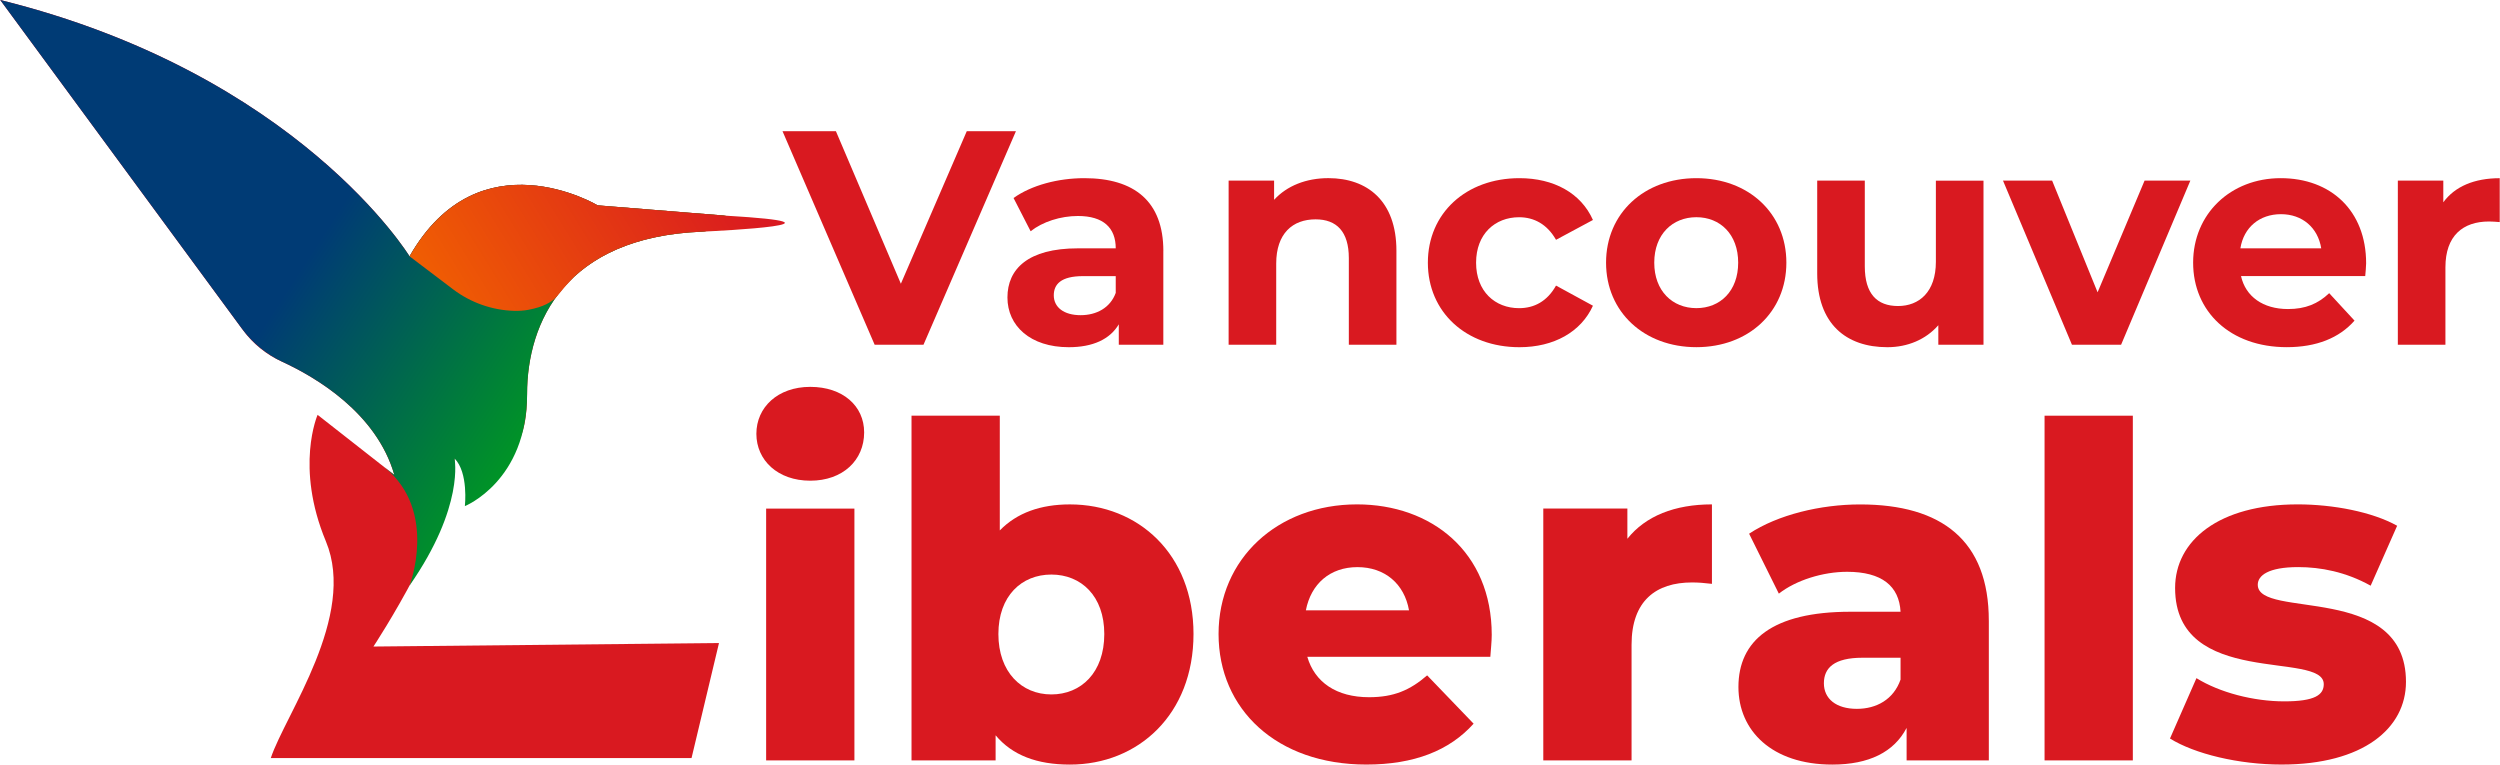 <svg xmlns:inkscape="http://www.inkscape.org/namespaces/inkscape" xmlns:sodipodi="http://sodipodi.sourceforge.net/DTD/sodipodi-0.dtd" xmlns="http://www.w3.org/2000/svg" xmlns:svg="http://www.w3.org/2000/svg" id="Layer_1" viewBox="0 0 908.66 277.95" version="1.1" sodipodi:docname="Van_Liberals_Logo-01-2.svg" width="571.82" height="174.88" inkscape:version="1.1.2 (b8e25be833, 2022-02-05)">
  <sodipodi:namedview id="namedview77" pagecolor="#505050" bordercolor="#eeeeee" borderopacity="1" inkscape:pageshadow="0" inkscape:pageopacity="0" inkscape:pagecheckerboard="0" showgrid="false" fit-margin-top="0" fit-margin-left="0" fit-margin-right="0" fit-margin-bottom="0" inkscape:zoom="1.2595592" inkscape:cx="455.715" inkscape:cy="161.1675" inkscape:window-width="1920" inkscape:window-height="1017" inkscape:window-x="-8" inkscape:window-y="-8" inkscape:window-maximized="1" inkscape:current-layer="Layer_1"/>
  <defs id="defs12">
    <linearGradient id="linear-gradient" x1="218.53" y1="128.11" x2="116.12" y2="194.63" gradientTransform="matrix(1,0,0,-1,0,281.66)" gradientUnits="userSpaceOnUse">
      <stop offset="0" stop-color="#00a517" id="stop2"/>
      <stop offset="1" stop-color="#003b75" id="stop4"/>
    </linearGradient>
    <linearGradient id="linear-gradient-2" x1="262.46" y1="226.87" x2="154.19" y2="159.94" gradientTransform="matrix(1,0,0,-1,0,281.66)" gradientUnits="userSpaceOnUse">
      <stop offset="0" stop-color="#d91920" id="stop7"/>
      <stop offset="1" stop-color="#f26400" id="stop9"/>
    </linearGradient>
  </defs>
  <path d="M 251.32,275.58 H 98.35 c 5.28,-15.84 31.35,-51.62 20.04,-78.77 -11.31,-27.15 -3.02,-46 -3.02,-46 l 27.9,21.87 c -6.46,-22.62 -28.7,-35.63 -40.88,-41.21 -5.57,-2.55 -10.44,-6.41 -14.06,-11.34 L 0,0 c 108.33,26.83 148.8,93.19 148.8,93.19 25.25,-44.35 68.37,-18.54 68.37,-18.54 l 46.75,3.77 c -9.1,0.63 -1.64,5.5 -9.05,5.81 -49.25,2.05 -63.34,32.68 -63.34,59.04 0,31.67 -18.38,21.84 -18.38,21.84 l -8.01,1.54 c 0.75,22.62 -29.47,68.39 -29.47,68.39 l 125.62,-1.27 -9.98,41.82 v 0 z" fill="#d91920" id="path14"/>
  <path d="m 139.85,169.99 c -0.84,-0.69 3.43,2.68 3.43,2.68 -6.43,-22.51 -28.48,-35.5 -40.7,-41.13 -5.89,-2.71 -10.94,-6.93 -14.78,-12.15 L 0,0 c 108.33,26.83 148.8,93.19 148.8,93.19 25.25,-44.35 68.37,-18.54 68.37,-18.54 l 46.75,3.77 c -9.1,0.63 -1.64,5.5 -9.05,5.81 -49.25,2.05 -63.34,32.68 -63.34,59.04 0,31.67 -22.62,40.72 -22.62,40.72 0,0 1.37,-12.21 -3.77,-17.34 0,0 3.77,17.34 -16.34,46.22 0,0 10.43,-27 -8.95,-42.87 v 0 z" fill="url(#linear-gradient)" id="path16" style="fill:url(#linear-gradient)"/>
  <g id="g38">
    <g id="g24">
      <path d="m 274.88,157.7 c 0,-9.63 7.77,-17.06 19.59,-17.06 11.82,0 19.59,6.92 19.59,16.55 0,10.13 -7.77,17.56 -19.59,17.56 -11.82,0 -19.59,-7.43 -19.59,-17.06 z m 3.55,27.19 h 32.09 v 91.54 h -32.09 z" fill="#d91920" id="path18"/>
      <path d="m 433.79,230.49 c 0,29.22 -20.1,47.46 -44.92,47.46 -11.99,0 -20.94,-3.38 -27.02,-10.64 v 9.12 H 331.28 V 151.12 h 32.09 v 41.71 c 6.25,-6.42 14.86,-9.46 25.5,-9.46 24.83,0 44.92,18.07 44.92,47.12 z m -32.43,0 c 0,-13.85 -8.44,-21.62 -19.25,-21.62 -10.81,0 -19.25,7.77 -19.25,21.62 0,13.85 8.44,21.96 19.25,21.96 10.81,0 19.25,-7.94 19.25,-21.96 z" fill="#d91920" id="path20"/>
      <path d="m 541.7,238.77 h -66.54 c 2.7,9.29 10.64,14.69 22.46,14.69 8.95,0 14.86,-2.53 21.11,-7.94 l 16.89,17.56 c -8.78,9.79 -21.62,14.86 -39.01,14.86 -32.59,0 -53.71,-20.1 -53.71,-47.46 0,-27.36 21.45,-47.12 50.33,-47.12 27.02,0 48.98,17.23 48.98,47.46 0,2.36 -0.34,5.4 -0.51,7.94 z m -67.05,-16.89 h 37.49 c -1.69,-9.63 -8.78,-15.71 -18.75,-15.71 -9.97,0 -16.89,6.08 -18.75,15.71 z" fill="#d91920" id="path22"/>
    </g>
    <g id="g28">
      <path d="m 622.26,183.37 v 28.88 c -2.87,-0.34 -4.9,-0.51 -7.26,-0.51 -13,0 -21.96,6.59 -21.96,22.63 v 42.05 h -32.09 v -91.54 h 30.57 v 10.98 c 6.59,-8.28 17.23,-12.5 30.74,-12.5 z" fill="#d91920" id="path26"/>
    </g>
    <g id="g36">
      <path d="m 722.92,225.6 v 50.83 h -29.89 v -11.82 c -4.56,8.78 -13.68,13.34 -27.02,13.34 -21.96,0 -34.12,-12.33 -34.12,-28.2 0,-16.89 12.33,-27.36 40.7,-27.36 h 18.24 c -0.51,-9.29 -6.76,-14.52 -19.42,-14.52 -8.78,0 -18.58,3.04 -24.83,7.94 l -10.81,-21.79 c 10.47,-6.92 26.01,-10.64 40.36,-10.64 29.72,0 46.78,13.17 46.78,42.22 z m -32.09,21.45 v -7.94 h -13.85 c -10.3,0 -14.02,3.71 -14.02,9.29 0,5.58 4.39,9.29 11.99,9.29 7.09,0 13.34,-3.38 15.88,-10.64 z" fill="#d91920" id="path30"/>
      <path d="m 743.18,151.12 h 32.09 v 125.31 h -32.09 z" fill="#d91920" id="path32"/>
      <path d="m 788.77,268.49 9.63,-21.96 c 8.44,5.24 20.77,8.44 31.92,8.44 11.15,0 14.36,-2.36 14.36,-6.25 0,-12.33 -54.04,1.69 -54.04,-34.96 0,-17.23 15.88,-30.4 44.58,-30.4 12.83,0 27.02,2.7 36.14,7.77 l -9.63,21.79 c -9.12,-5.07 -18.24,-6.76 -26.35,-6.76 -10.81,0 -14.69,3.04 -14.69,6.42 0,12.67 53.88,-1.01 53.88,35.3 0,16.89 -15.54,30.06 -45.26,30.06 -15.54,0 -31.58,-3.88 -40.53,-9.46 z" fill="#d91920" id="path34"/>
    </g>
  </g>
  <g id="g72">
    <g id="g42">
      <path d="m 369.24,47.69 -33.61,77.64 h -17.75 l -33.5,-77.64 h 19.41 l 23.62,55.46 23.96,-55.46 h 17.86 z" fill="#d91920" id="path40"/>
    </g>
    <g id="g46">
      <path d="m 422.82,91.28 v 34.05 h -16.19 v -7.43 c -3.22,5.44 -9.43,8.32 -18.19,8.32 -13.98,0 -22.29,-7.76 -22.29,-18.08 0,-10.32 7.43,-17.86 25.62,-17.86 h 13.75 c 0,-7.43 -4.44,-11.76 -13.75,-11.76 -6.32,0 -12.87,2.11 -17.19,5.55 l -6.21,-12.09 c 6.54,-4.66 16.19,-7.21 25.73,-7.21 18.19,0 28.73,8.43 28.73,26.51 z m -17.3,15.2 v -6.1 h -11.87 c -8.1,0 -10.65,3 -10.65,6.99 0,4.33 3.66,7.21 9.76,7.21 5.77,0 10.76,-2.66 12.76,-8.1 z" fill="#d91920" id="path44"/>
    </g>
    <g id="g50">
      <path d="m 507.56,91.17 v 34.16 h -17.3 v -31.5 c 0,-9.65 -4.44,-14.09 -12.09,-14.09 -8.32,0 -14.31,5.1 -14.31,16.08 v 29.5 h -17.3 V 65.65 h 16.53 v 6.99 c 4.66,-5.1 11.65,-7.88 19.74,-7.88 14.09,0 24.73,8.21 24.73,26.4 z" fill="#d91920" id="path48"/>
    </g>
    <g id="g54">
      <path d="m 518.99,95.49 c 0,-17.97 13.87,-30.72 33.28,-30.72 12.53,0 22.4,5.44 26.73,15.2 l -13.42,7.21 c -3.22,-5.66 -7.99,-8.21 -13.42,-8.21 -8.76,0 -15.64,6.1 -15.64,16.53 0,10.43 6.88,16.53 15.64,16.53 5.43,0 10.2,-2.44 13.42,-8.21 l 13.42,7.32 c -4.33,9.54 -14.2,15.08 -26.73,15.08 -19.41,0 -33.28,-12.76 -33.28,-30.72 z" fill="#d91920" id="path52"/>
    </g>
    <g id="g60">
      <path d="m 583.77,95.49 c 0,-17.97 13.87,-30.72 32.83,-30.72 18.96,0 32.72,12.76 32.72,30.72 0,17.96 -13.75,30.72 -32.72,30.72 -18.97,0 -32.83,-12.76 -32.83,-30.72 z m 48.03,0 c 0,-10.31 -6.54,-16.53 -15.2,-16.53 -8.66,0 -15.31,6.21 -15.31,16.53 0,10.32 6.65,16.53 15.31,16.53 8.66,0 15.2,-6.21 15.2,-16.53 z" fill="#d91920" id="path56"/>
      <path d="m 720.98,65.66 v 59.67 h -16.42 v -7.1 c -4.55,5.21 -11.2,7.99 -18.52,7.99 -14.97,0 -25.51,-8.43 -25.51,-26.84 V 65.66 h 17.3 v 31.17 c 0,9.98 4.44,14.42 12.09,14.42 7.65,0 13.75,-5.1 13.75,-16.08 v -29.5 h 17.3 z" fill="#d91920" id="path58"/>
    </g>
    <g id="g64">
      <path d="M 796.18,65.66 771,125.33 H 753.14 L 728.07,65.66 h 17.86 l 16.53,40.6 17.08,-40.6 z" fill="#d91920" id="path62"/>
    </g>
    <g id="g70">
      <path d="M 859.74,100.37 H 814.6 c 1.66,7.43 7.99,11.98 17.08,11.98 6.32,0 10.87,-1.88 14.97,-5.77 l 9.21,9.98 c -5.55,6.32 -13.86,9.65 -24.62,9.65 -20.63,0 -34.05,-12.98 -34.05,-30.72 0,-17.74 13.64,-30.72 31.83,-30.72 18.19,0 31.06,11.76 31.06,30.95 0,1.33 -0.22,3.22 -0.33,4.66 z M 814.37,90.28 h 29.39 c -1.22,-7.54 -6.88,-12.42 -14.64,-12.42 -7.76,0 -13.53,4.77 -14.75,12.42 z" fill="#d91920" id="path66"/>
      <path d="m 908.65,64.77 v 15.97 c -1.44,-0.11 -2.55,-0.22 -3.88,-0.22 -9.54,0 -15.86,5.21 -15.86,16.64 v 28.17 h -17.3 V 65.66 h 16.53 v 7.88 c 4.21,-5.77 11.31,-8.76 20.52,-8.76 z" fill="#d91920" id="path68"/>
    </g>
  </g>
  <path d="m 186.79,113.01 c 1.72,0.05 3.45,-0.06 5.14,-0.37 5.55,-1.03 8.61,-2.86 10.26,-4.71 2.13,-2.38 1.45,-2.03 6.25,-7.13 9.85,-9.2 24.72,-15.67 46.44,-16.57 7.41,-0.31 58.49,-2.93 9.05,-5.81 l -46.75,-3.77 c 0,0 -43.12,-25.81 -68.37,18.54 0,0 8.58,6.53 15.87,12.03 6.39,4.82 14.12,7.54 22.12,7.79 v 0 z" fill="url(#linear-gradient-2)" id="path74" style="fill:url(#linear-gradient-2)"/>
</svg>